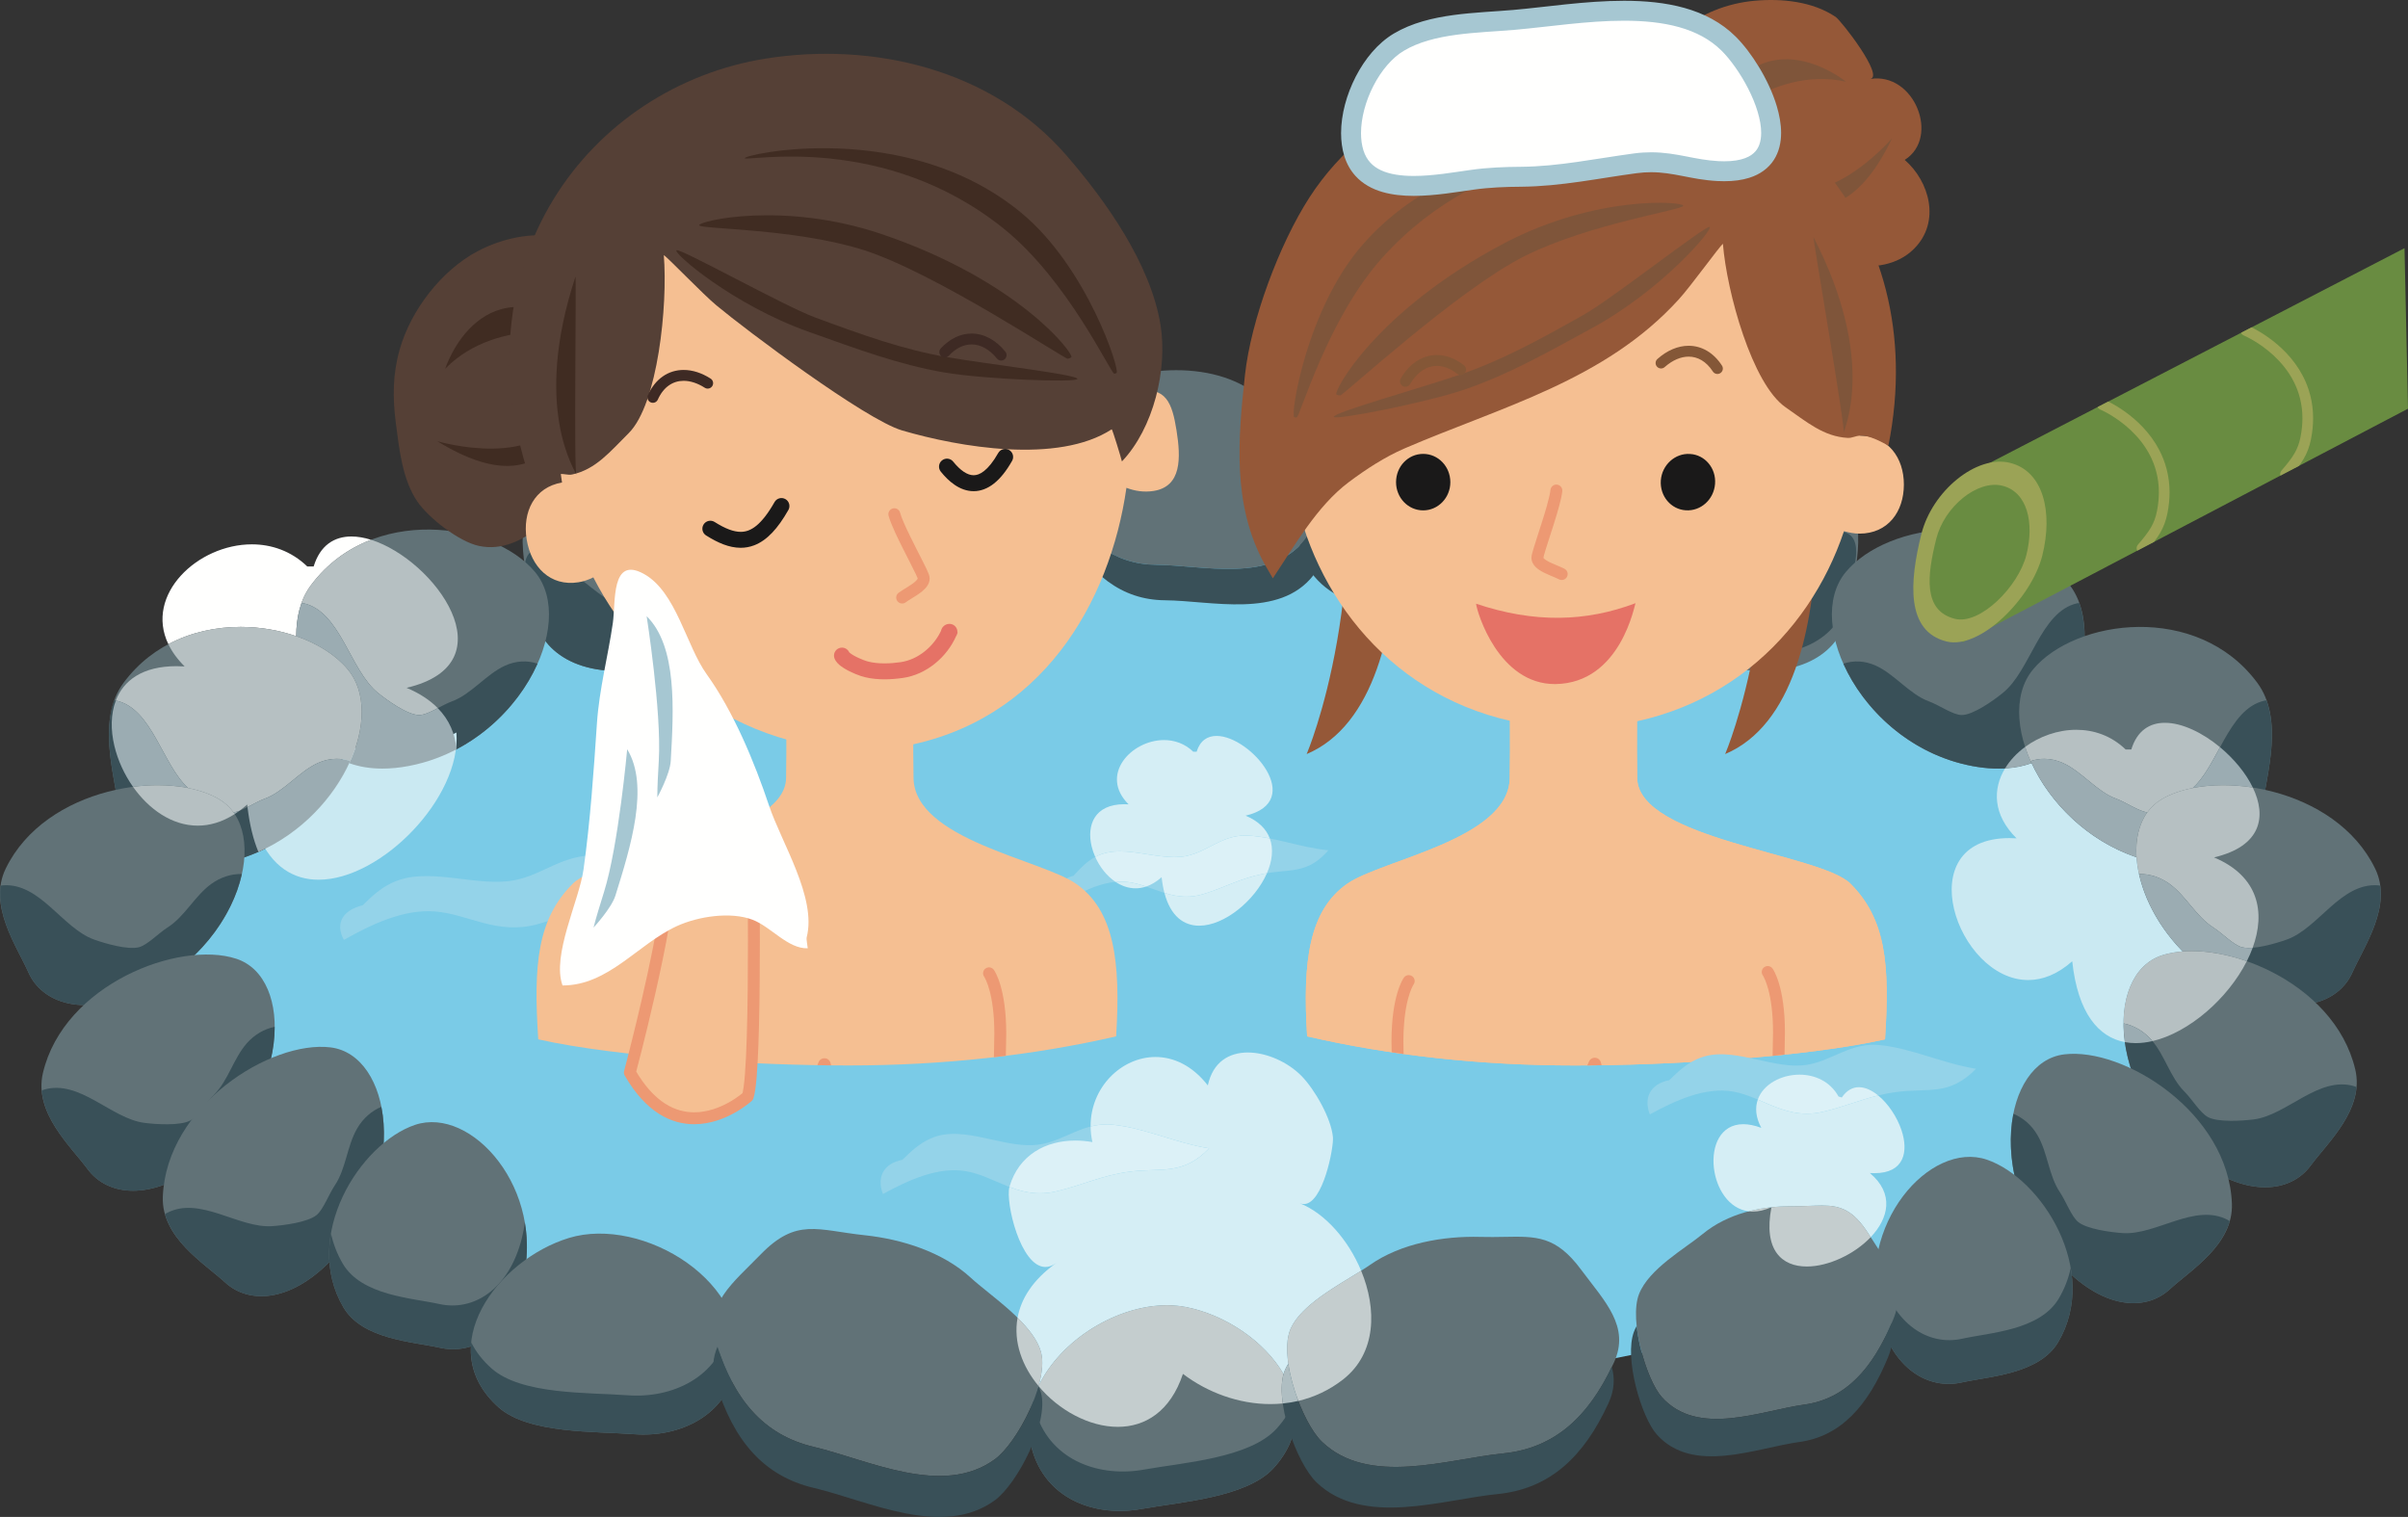 <?xml version="1.0" encoding="UTF-8" standalone="no"?>
<svg
   xmlns:dc="http://purl.org/dc/elements/1.1/"
   xmlns:cc="http://creativecommons.org/ns#"
   xmlns:rdf="http://www.w3.org/1999/02/22-rdf-syntax-ns#"
   xmlns:svg="http://www.w3.org/2000/svg"
   xmlns="http://www.w3.org/2000/svg"
   xmlns:sodipodi="http://sodipodi.sourceforge.net/DTD/sodipodi-0.dtd"
   xmlns:inkscape="http://www.inkscape.org/namespaces/inkscape"
   version="1.1"
   x="0"
   y="0"
   width="1144.657"
   height="721.108"
   viewBox="0, 0, 1144.657, 721.108"
   id="svg27772"
   sodipodi:docname="gahag-0036493535BBB.svg"
   inkscape:version="0.92.2 2405546, 2018-03-11">
  <rect x="0" y="0" width="1144.657" height="721.108" fill="#333333" stroke="none"/>
  <sodipodi:namedview
     pagecolor="#ffffff"
     bordercolor="#666666"
     borderopacity="1"
     objecttolerance="10"
     gridtolerance="10"
     guidetolerance="10"
     inkscape:pageopacity="0"
     inkscape:pageshadow="2"
     inkscape:window-width="1867"
     inkscape:window-height="996"
     id="namedview27774"
     showgrid="false"
     inkscape:zoom="0.81247047"
     inkscape:cx="714.46675"
     inkscape:cy="398.9184"
     inkscape:window-x="0"
     inkscape:window-y="23"
     inkscape:window-maximized="0"
     inkscape:current-layer="Layer_1" />
  <defs
     id="defs27639">
    <clipPath
       id="Clip_1">
      <path
         d="M935.409,225.451 L932.877,305.331 L1144.657,194.279 L1142.997,117.971 z"
         id="path27633" />
    </clipPath>
    <clipPath
       id="Clip_2">
      <path
         d="M149.101,269.279 L146.065,269.279 C138.377,261.887 129.025,258.763 119.713,258.763 L119.713,258.763 C94.009,258.763 68.681,282.603 80.029,306.223 L80.029,306.223 C90.757,300.519 102.717,298.015 114.377,298.015 L114.377,298.015 C123.629,298.015 132.693,299.595 140.797,302.407 L140.797,302.407 C140.861,293.759 142.577,285.283 147.781,278.259 L147.781,278.259 C155.557,267.775 165.553,260.759 176.385,256.591 L176.385,256.591 C173.165,255.579 170.013,255.027 167.045,255.027 L167.045,255.027 C158.953,255.027 152.209,259.135 149.101,269.279 z"
         id="path27636" />
    </clipPath>
  </defs>
  <g
     id="Layer_1">
    <g
       id="g6706">
      <path
         d="M1055.757,458.943 C1055.757,573.359 828.173,666.071 547.449,666.071 C266.697,666.071 39.129,573.359 39.129,458.943 C39.129,344.587 266.697,251.855 547.449,251.855 C828.173,251.855 1055.757,344.587 1055.757,458.943"
         id="path6610"
         fill="#7ACBE7" />
      <path
         d="M628.533,253.279 C643.365,277.383 679.665,274.395 703.689,278.163 C726.373,281.739 744.293,271.835 760.497,252.051 C771.493,238.591 763.385,225.215 756.933,209.239 C748.521,188.339 738.017,190.059 718.073,184.275 C702.469,179.743 683.809,178.163 668.269,183.943 C657.301,188.007 635.709,191.991 627.693,202.187 C619.393,212.771 622.205,243.007 628.533,253.279"
         id="path6612"
         fill="#617277" />
      <path
         d="M622.937,216.579 C621.481,229.667 624.177,246.191 628.533,253.279 C643.365,277.383 679.665,274.395 703.689,278.163 C725.757,281.639 743.289,272.303 759.129,253.591 C759.249,258.671 757.789,263.631 753.717,268.611 C737.525,288.399 719.617,298.279 696.913,294.727 C672.897,290.935 636.597,293.923 621.773,269.843 C615.437,259.551 612.625,229.315 620.937,218.747 C621.529,217.987 622.217,217.283 622.937,216.579"
         id="path6614"
         fill="#395058" />
      <path
         d="M757.505,225.507 C734.841,250.095 766.805,307.891 823.973,317.715 C856.637,323.319 875.601,309.395 878.297,290.935 C880.585,275.115 889.753,249.099 875.585,231.855 C844.069,193.495 779.577,201.599 757.505,225.507"
         id="path6616"
         fill="#617277" />
      <path
         d="M875.965,252.859 C868.045,251.803 859.021,264.635 853.885,268.775 C845.877,275.163 834.761,283.971 824.293,285.535 C815.641,286.783 809.029,281.531 801.229,278.971 C791.089,275.631 783.241,266.099 773.297,262.019 C767.437,259.635 761.549,259.459 756.237,261.099 C766.961,282.859 791.317,304.127 823.973,309.715 C856.637,315.319 875.601,301.395 878.297,282.935 C879.353,275.747 887.261,257.115 877.585,253.267 C877.049,253.075 876.501,252.935 875.965,252.859"
         id="path6618"
         fill="#395058" />
      <path
         d="M877.417,271.915 C856.969,296.487 885.801,354.295 937.393,364.123 C966.885,369.707 983.993,355.803 986.425,337.323 C988.497,321.523 996.757,295.507 983.981,278.263 C955.533,239.903 897.341,247.991 877.417,271.915"
         id="path6620"
         fill="#617277" />
      <path
         d="M987.409,286.775 C969.881,290.703 965.409,318.515 952.193,329.275 C947.645,332.987 937.937,339.919 932.489,339.903 C928.377,339.903 921.757,335.155 916.873,333.379 C907.733,330.039 900.641,320.487 891.669,316.423 C886.365,314.043 881.061,313.867 876.265,315.487 C885.953,337.263 907.937,358.515 937.389,364.119 C966.881,369.707 983.993,355.799 986.425,337.323 C988.181,323.923 994.353,303.183 988.377,286.659 C988.045,286.719 987.753,286.699 987.409,286.775"
         id="path6622"
         fill="#395058" />
      <path
         d="M966.441,318.203 C945.993,342.771 974.821,400.583 1026.413,410.407 C1055.905,415.995 1073.005,402.087 1075.445,383.611 C1077.517,367.811 1085.769,341.795 1072.997,324.551 C1044.557,286.191 986.353,294.275 966.441,318.203"
         id="path6624"
         fill="#617277" />
      <path
         d="M1076.433,333.067 C1058.905,336.991 1054.429,364.823 1041.217,375.567 C1036.657,379.275 1026.949,386.211 1021.509,386.191 C1017.389,386.191 1010.769,381.443 1005.897,379.647 C996.753,376.327 989.665,366.775 980.681,362.715 C975.389,360.331 970.085,360.155 965.289,361.775 C974.977,383.535 996.961,404.803 1026.413,410.407 C1055.905,415.995 1073.005,402.087 1075.445,383.611 C1077.205,370.215 1083.377,349.471 1077.401,332.947 C1077.069,333.007 1076.773,333.007 1076.433,333.067"
         id="path6626"
         fill="#395058" />
      <path
         d="M1027.605,379.903 C1002.389,394.803 1017.361,449.919 1064.969,471.487 C1092.173,483.791 1111.805,476.795 1118.257,462.227 C1123.777,449.743 1137.557,430.467 1129.049,412.931 C1110.133,373.923 1052.145,365.411 1027.605,379.903"
         id="path6628"
         fill="#617277" />
      <path
         d="M1130.469,420.859 C1112.684,419.491 1102.164,441.247 1087.021,446.639 C1081.792,448.515 1070.876,451.699 1065.632,450.251 C1061.656,449.179 1056.317,443.555 1052.008,440.819 C1043.924,435.643 1039.204,425.955 1031.44,420.271 C1026.872,416.931 1021.772,415.391 1016.792,415.467 C1021.284,435.935 1037.788,459.179 1064.969,471.483 C1092.177,483.787 1111.804,476.795 1118.256,462.227 C1122.944,451.639 1133.521,436.171 1131.44,421.015 C1131.1,420.955 1130.82,420.879 1130.469,420.859"
         id="path6630"
         fill="#395058" />
      <path
         d="M1027.733,454.099 C999.889,463.163 1002.525,520.235 1044.325,551.579 C1068.229,569.531 1088.893,566.951 1098.365,554.119 C1106.453,543.143 1124.069,527.323 1119.585,508.359 C1109.589,466.171 1054.833,445.271 1027.733,454.099"
         id="path6632"
         fill="#617277" />
      <path
         d="M1119.253,516.387 C1102.185,511.211 1087.205,530.159 1071.249,532.147 C1065.741,532.831 1054.393,533.571 1049.569,531.035 C1045.925,529.099 1041.948,522.459 1038.328,518.847 C1031.561,512.071 1029.061,501.579 1022.713,494.335 C1018.981,490.095 1014.333,487.459 1009.461,486.483 C1009.401,507.419 1020.465,533.671 1044.325,551.579 C1068.229,569.531 1088.893,566.951 1098.365,554.123 C1105.221,544.823 1118.905,531.991 1120.172,516.755 C1119.841,516.639 1119.585,516.503 1119.253,516.387"
         id="path6634"
         fill="#395058" />
      <path
         d="M374.245,225.507 C396.901,250.095 364.957,307.891 307.789,317.715 C275.113,323.319 256.161,309.395 253.453,290.935 C251.169,275.115 242.009,249.099 256.177,231.855 C287.681,193.495 352.173,201.599 374.245,225.507"
         id="path6636"
         fill="#617277" />
      <path
         d="M255.797,260.859 C263.717,259.803 272.733,272.635 277.877,276.775 C285.877,283.163 297.001,291.971 307.469,293.535 C316.101,294.783 322.721,289.531 330.525,286.971 C340.661,283.631 348.513,274.099 358.465,270.019 C364.325,267.635 370.201,267.459 375.513,269.099 C364.793,290.859 340.425,312.127 307.789,317.715 C275.113,323.319 256.161,309.395 253.453,290.935 C252.409,283.747 244.481,265.115 254.177,261.267 C254.705,261.075 255.253,260.935 255.797,260.859"
         id="path6638"
         fill="#395058" />
      <path
         d="M254.337,271.915 C274.793,296.487 245.957,354.295 194.365,364.123 C164.881,369.707 147.773,355.803 145.333,337.323 C143.257,321.523 135.001,295.507 147.781,278.263 C176.221,239.903 234.425,247.991 254.337,271.915"
         id="path6640"
         fill="#617277" />
      <path
         d="M144.365,286.775 C161.873,290.703 166.353,318.515 179.561,329.275 C184.109,332.987 193.829,339.919 199.265,339.903 C203.385,339.903 209.997,335.155 214.881,333.379 C224.029,330.039 231.121,320.487 240.093,316.423 C245.381,314.043 250.693,313.867 255.489,315.487 C245.809,337.263 223.817,358.515 194.365,364.119 C164.881,369.707 147.769,355.799 145.329,337.323 C143.573,323.923 137.409,303.183 143.377,286.659 C143.709,286.719 144.009,286.699 144.365,286.775"
         id="path6642"
         fill="#395058" />
      <path
         d="M165.309,318.203 C185.757,342.771 156.933,400.583 105.349,410.407 C75.857,415.995 58.737,402.087 56.305,383.611 C54.245,367.811 45.985,341.795 58.757,324.551 C87.205,286.191 145.397,294.275 165.309,318.203"
         id="path6644"
         fill="#617277" />
      <path
         d="M55.341,333.067 C72.849,336.991 77.321,364.823 90.537,375.567 C95.097,379.275 104.793,386.211 110.241,386.191 C114.365,386.191 120.985,381.443 125.857,379.647 C135.017,376.327 142.089,366.775 151.073,362.715 C156.365,360.331 161.677,360.155 166.453,361.775 C156.785,383.535 134.805,404.803 105.349,410.407 C75.857,415.995 58.737,402.087 56.305,383.611 C54.549,370.215 48.397,349.471 54.353,332.947 C54.685,333.007 54.989,333.007 55.341,333.067"
         id="path6646"
         fill="#395058" />
      <path
         d="M104.149,379.903 C129.365,394.803 114.401,449.919 66.785,471.487 C39.569,483.791 19.957,476.795 13.493,462.227 C7.977,449.743 -5.795,430.467 2.701,412.931 C21.617,373.923 79.609,365.411 104.149,379.903"
         id="path6648"
         fill="#617277" />
      <path
         d="M1.289,420.859 C19.081,419.491 29.597,441.247 44.737,446.639 C49.957,448.515 60.877,451.699 66.133,450.251 C70.105,449.179 75.437,443.555 79.753,440.819 C87.841,435.643 92.545,425.955 100.321,420.271 C104.893,416.931 109.977,415.391 114.957,415.467 C110.477,435.935 93.961,459.179 66.785,471.483 C39.569,483.787 19.957,476.795 13.493,462.227 C8.805,451.639 -1.759,436.171 0.321,421.015 C0.653,420.955 0.937,420.879 1.289,420.859"
         id="path6650"
         fill="#395058" />
      <path
         d="M112.273,455.743 C140.117,464.803 137.481,521.875 95.681,553.243 C71.785,571.171 51.113,568.591 41.649,555.779 C33.553,544.803 15.937,528.963 20.417,509.999 C30.417,467.831 85.173,446.911 112.273,455.743"
         id="path6652"
         fill="#617277" />
      <path
         d="M20.749,518.027 C37.821,512.851 52.809,531.815 68.757,533.787 C74.265,534.491 85.613,535.215 90.437,532.675 C94.069,530.743 98.053,524.099 101.677,520.487 C108.457,513.731 110.945,503.223 117.293,495.975 C121.025,491.739 125.673,489.119 130.545,488.123 C130.605,509.079 119.541,535.331 95.681,553.243 C71.785,571.171 51.113,568.591 41.649,555.779 C34.785,546.463 21.101,533.651 19.841,518.415 C20.165,518.299 20.417,518.143 20.749,518.027"
         id="path6654"
         fill="#395058" />
      <path
         d="M157.097,497.891 C186.161,501.443 194.561,557.927 159.577,596.775 C139.577,618.963 118.797,620.427 107.041,609.647 C96.981,600.447 76.641,588.299 77.401,568.847 C79.101,525.507 128.797,494.451 157.097,497.891"
         id="path6656"
         fill="#617277" />
      <path
         d="M79.277,576.639 C95.029,568.299 113.377,584.003 129.421,582.871 C134.949,582.479 146.229,581.035 150.469,577.615 C153.669,575.019 156.297,567.735 159.157,563.475 C164.509,555.527 164.941,544.743 169.765,536.443 C172.617,531.543 176.669,528.083 181.257,526.151 C185.349,546.719 179.549,574.607 159.577,596.775 C139.577,618.963 118.797,620.427 107.041,609.647 C98.513,601.855 82.625,591.911 78.457,577.187 C78.749,577.031 78.973,576.815 79.277,576.639"
         id="path6658"
         fill="#395058" />
      <path
         d="M197.233,534.743 C224.197,525.623 259.469,565.467 248.397,609.431 C242.037,634.551 224.745,644.139 209.225,640.703 C195.933,637.735 172.281,636.739 163.289,621.523 C143.289,587.675 171.005,543.651 197.233,534.743"
         id="path6660"
         fill="#617277" />
      <path
         d="M249.489,581.171 C249.157,583.631 248.697,586.131 248.065,588.631 C241.717,613.747 224.413,623.359 208.893,619.903 C195.601,616.951 171.961,615.935 162.957,600.743 C160.221,596.091 158.405,591.267 157.341,586.347 C155.309,598.103 156.685,610.371 163.289,621.523 C172.281,636.739 195.945,637.735 209.225,640.703 C224.745,644.139 242.049,634.551 248.397,609.431 C250.857,599.647 251.021,590.059 249.489,581.171"
         id="path6662"
         fill="#395058" />
      <path
         d="M981.257,501.211 C952.185,504.743 943.797,561.247 978.785,600.075 C998.785,622.263 1019.557,623.731 1031.317,612.971 C1041.373,603.731 1061.717,591.599 1060.953,572.131 C1059.265,528.827 1009.557,497.755 981.257,501.211"
         id="path6664"
         fill="#617277" />
      <path
         d="M1059.081,579.959 C1043.328,571.579 1024.977,587.303 1008.94,586.171 C1003.405,585.779 992.137,584.315 987.896,580.899 C984.672,578.299 982.049,571.015 979.205,566.779 C973.853,558.827 973.424,548.067 968.589,539.727 C965.749,534.823 961.697,531.367 957.089,529.471 C953.013,549.999 958.805,577.911 978.784,600.075 C998.784,622.263 1019.557,623.731 1031.317,612.967 C1039.84,605.135 1055.729,595.195 1059.909,580.487 C1059.616,580.311 1059.392,580.115 1059.081,579.959"
         id="path6666"
         fill="#395058" />
      <path
         d="M270.485,588.479 C305.513,577.815 358.601,610.039 349.861,650.255 C344.849,673.243 322.909,683.379 301.509,681.779 C283.209,680.371 251.217,681.679 236.969,668.963 C205.289,640.663 236.405,598.847 270.485,588.479"
         id="path6668"
         fill="#617277" />
      <path
         d="M347.381,624.979 C347.261,627.207 347.001,629.451 346.501,631.739 C341.481,654.727 319.537,664.903 298.153,663.259 C279.841,661.875 247.857,663.183 233.621,650.467 C229.273,646.579 226.141,642.443 224.009,638.163 C222.937,648.827 226.521,659.631 236.981,668.963 C251.217,681.679 283.221,680.371 301.521,681.779 C322.917,683.379 344.849,673.243 349.861,650.251 C351.813,641.307 350.689,632.735 347.381,624.979"
         id="path6670"
         fill="#395058" />
      <path
         d="M620.165,256.679 C603.993,277.303 571.717,268.691 549.673,268.495 C528.865,268.299 513.941,256.035 501.737,234.591 C493.445,220.039 502.321,208.575 510.005,194.355 C520.045,175.763 529.293,179.063 547.897,176.699 C562.457,174.843 579.413,176.311 592.701,184.259 C602.069,189.883 620.993,197.111 626.969,208.087 C633.201,219.495 627.077,247.871 620.165,256.679"
         id="path6672"
         fill="#617277" />
      <path
         d="M629.549,222.575 C629.305,235.271 624.929,250.623 620.165,256.679 C603.993,277.303 571.717,268.691 549.673,268.495 C529.441,268.319 514.793,256.639 502.769,236.267 C502.069,241.111 502.781,246.075 505.837,251.443 C518.065,272.891 532.985,285.175 553.797,285.351 C575.837,285.547 608.101,294.159 624.285,273.535 C631.189,264.727 637.313,236.367 631.101,224.959 C630.653,224.139 630.133,223.359 629.549,222.575"
         id="path6674"
         fill="#395058" />
      <path
         d="M563.729,621.307 C527.801,614.335 478.317,651.895 491.197,690.995 C498.573,713.319 521.453,721.151 542.557,717.323 C560.621,714.023 592.577,712.011 605.425,697.871 C633.993,666.423 598.709,628.083 563.729,621.307"
         id="path6676"
         fill="#617277" />
      <path
         d="M491.033,665.607 C491.385,667.795 491.893,670.019 492.625,672.227 C499.997,694.591 522.877,702.403 543.973,698.575 C562.036,695.295 593.992,693.263 606.845,679.123 C610.757,674.807 613.432,670.371 615.112,665.899 C617.293,676.387 614.833,687.499 605.424,697.871 C592.577,712.011 560.612,714.023 542.557,717.323 C521.44,721.151 498.573,713.323 491.197,690.995 C488.337,682.287 488.573,673.671 491.033,665.607"
         id="path6678"
         fill="#395058" />
      <path
         d="M944.413,551.251 C917.449,542.131 882.173,581.955 893.269,625.919 C899.617,651.055 916.901,660.627 932.437,657.187 C945.721,654.239 969.361,653.223 978.365,638.007 C998.357,604.179 970.661,560.159 944.413,551.251"
         id="path6680"
         fill="#617277" />
      <path
         d="M892.165,597.675 C892.497,600.135 892.965,602.619 893.589,605.119 C899.949,630.255 917.233,639.843 932.753,636.387 C946.053,633.435 969.693,632.443 978.689,617.227 C981.425,612.575 983.241,607.771 984.313,602.851 C986.345,614.607 984.949,626.875 978.365,638.007 C969.361,653.223 945.721,654.239 932.429,657.187 C916.901,660.627 899.605,651.055 893.269,625.919 C890.789,616.135 890.633,606.563 892.165,597.675"
         id="path6682"
         fill="#395058" />
      <path
         d="M472.909,693.691 C448.033,711.875 412.645,693.903 386.865,687.811 C362.497,682.071 348.505,664.727 340.321,638.067 C334.773,619.979 348.457,609.843 361.549,596.347 C378.653,578.767 388.533,584.803 411.033,587.187 C428.653,589.063 448.125,595.135 461.425,607.363 C470.801,615.995 490.925,628.907 494.801,642.519 C498.833,656.599 483.533,685.935 472.909,693.691"
         id="path6684"
         fill="#617277" />
      <path
         d="M493.669,658.987 C489.761,672.771 480.233,688.359 472.909,693.691 C448.033,711.875 412.645,693.907 386.861,687.815 C363.181,682.227 349.333,665.607 341.061,640.195 C338.865,645.271 338.277,650.879 340.321,657.575 C348.505,684.219 362.497,701.563 386.861,707.307 C412.645,713.399 448.033,731.367 472.909,713.183 C483.533,705.411 498.833,676.091 494.801,661.991 C494.517,660.995 494.129,659.979 493.669,658.987"
         id="path6686"
         fill="#395058" />
      <path
         d="M496.325,264.451 C478.649,285.427 444.245,277.343 420.653,277.519 C398.365,277.695 382.605,265.643 369.901,244.315 C361.277,229.843 370.973,218.163 379.449,203.747 C390.525,184.903 400.357,188.067 420.321,185.371 C435.953,183.259 454.081,184.431 468.161,192.187 C478.101,197.675 498.241,204.587 504.461,215.527 C510.925,226.895 503.873,255.467 496.325,264.451"
         id="path6688"
         fill="#617277" />
      <path
         d="M506.969,230.039 C506.481,242.771 501.521,258.259 496.325,264.455 C478.649,285.427 444.245,277.343 420.653,277.519 C398.981,277.695 383.493,266.211 370.985,245.975 C370.153,250.839 370.817,255.823 374.009,261.151 C386.705,282.499 402.489,294.551 424.761,294.375 C448.357,294.179 482.761,302.287 500.445,281.291 C507.985,272.323 515.045,243.747 508.581,232.383 C508.121,231.579 507.565,230.799 506.969,230.039"
         id="path6690"
         fill="#395058" />
      <path
         d="M628.397,685.371 C650.641,706.679 688.093,693.555 714.461,690.915 C739.361,688.435 755.533,673.083 767.165,647.771 C775.057,630.547 762.829,618.691 751.629,603.611 C739.629,587.407 730.329,587.691 714.857,587.971 C711.493,588.035 707.837,588.095 703.797,587.987 C686.089,587.499 665.993,590.955 651.189,601.327 C640.749,608.611 619.097,618.767 613.445,631.719 C607.593,645.175 618.873,676.247 628.397,685.371"
         id="path6692"
         fill="#617277" />
      <path
         d="M612.401,648.223 C614.461,662.383 621.833,679.079 628.397,685.371 C650.641,706.679 688.093,693.555 714.461,690.915 C738.677,688.495 754.589,673.867 766.149,649.743 C767.665,655.075 767.505,660.703 764.589,667.071 C752.957,692.419 736.793,707.751 711.873,710.235 C685.505,712.851 648.073,725.995 625.809,704.667 C616.305,695.567 605.017,664.491 610.877,651.035 C611.297,650.095 611.813,649.139 612.401,648.223"
         id="path6694"
         fill="#395058" />
      <path
         d="M789.937,664.119 C807.105,683.299 836.853,670.583 857.673,667.715 C877.361,664.999 890.357,650.643 899.969,627.187 C906.493,611.247 897.077,600.583 888.505,586.931 C879.265,572.175 871.885,572.707 859.517,573.239 C856.941,573.351 854.149,573.463 851.081,573.435 C837.137,573.299 821.237,576.835 809.393,586.599 C801.033,593.495 783.785,603.163 779.117,615.175 C774.265,627.615 782.613,655.935 789.937,664.119"
         id="path6696"
         fill="#617277" />
      <path
         d="M777.997,630.331 C779.361,643.299 784.901,658.495 789.937,664.123 C807.105,683.299 836.853,670.583 857.673,667.715 C876.793,665.099 889.597,651.347 899.137,629.043 C900.241,633.887 900.005,639.063 897.593,644.963 C887.985,668.419 874.977,682.775 855.301,685.487 C834.481,688.359 804.733,701.075 787.565,681.911 C780.253,673.731 771.893,645.411 776.757,632.951 C777.097,632.071 777.517,631.191 777.997,630.331"
         id="path6698"
         fill="#395058" />
      <path
         d="M1144.657,194.279 L932.877,305.331 L935.409,225.451 L1142.997,117.971 z"
         id="path6700"
         fill="#698C41" />
      <path
         d="M970.845,264.003 C965.729,284.511 941.177,308.887 925.289,304.939 C905.885,300.095 907.681,276.563 913.317,253.943 C918.425,233.399 939.589,216.055 955.477,220.019 C971.373,223.983 975.953,243.455 970.845,264.003"
         id="path6702"
         fill="#9BA356" />
      <path
         d="M963.289,263.655 C959.469,278.967 941.177,297.111 929.333,294.179 C913.973,290.351 916.073,273.555 920.409,256.155 C924.217,240.859 939.989,227.951 951.833,230.899 C963.677,233.847 967.097,248.359 963.289,263.655"
         id="path6704"
         fill="#698C41" />
    </g>
    <g
       clip-path="url(#Clip_1)"
       id="g6712">
      <path
         d="M998.377,194.687 L998.381,194.691 C998.661,194.803 1005.777,197.883 1012.673,204.327 C1016.125,207.547 1019.521,211.595 1022.041,216.515 C1024.561,221.435 1026.229,227.219 1026.229,234.047 C1026.229,236.863 1025.945,239.863 1025.309,243.055 C1024.689,246.115 1023.825,248.395 1022.433,250.791 C1021.041,253.179 1019.069,255.687 1016.277,258.927 C1015.361,259.987 1015.477,261.595 1016.541,262.511 C1017.605,263.427 1019.209,263.307 1020.125,262.243 C1022.985,258.923 1025.156,256.195 1026.821,253.351 C1028.484,250.507 1029.593,247.555 1030.289,244.055 C1030.989,240.547 1031.312,237.211 1031.312,234.047 C1031.312,226.259 1029.353,219.539 1026.425,213.931 C1022.029,205.511 1015.525,199.571 1010.141,195.707 C1004.749,191.847 1000.453,190.051 1000.329,189.995 C999.033,189.459 997.545,190.071 997.005,191.367 C996.469,192.663 997.081,194.151 998.377,194.687"
         id="path6708"
         fill="#9BA356" />
      <path
         d="M1066.609,159.475 L1066.617,159.475 C1066.893,159.587 1074.013,162.663 1080.913,169.103 C1084.365,172.323 1087.761,176.371 1090.281,181.291 C1092.805,186.211 1094.469,191.995 1094.473,198.831 C1094.473,201.647 1094.185,204.647 1093.549,207.843 L1093.553,207.835 C1092.929,210.895 1092.057,213.179 1090.665,215.571 C1089.273,217.959 1087.305,220.471 1084.509,223.711 C1083.593,224.775 1083.713,226.379 1084.773,227.295 C1085.837,228.211 1087.441,228.091 1088.357,227.027 C1091.217,223.707 1093.389,220.983 1095.053,218.135 C1096.721,215.295 1097.829,212.343 1098.533,208.843 L1098.533,208.835 C1099.233,205.327 1099.553,201.991 1099.553,198.831 C1099.557,191.035 1097.597,184.315 1094.669,178.707 C1090.269,170.287 1083.761,164.347 1078.377,160.487 C1072.985,156.627 1068.685,154.835 1068.561,154.783 C1067.265,154.243 1065.777,154.855 1065.237,156.151 C1064.701,157.447 1065.313,158.935 1066.609,159.475"
         id="path6710"
         fill="#9BA356" />
    </g>
    <g
       id="g6738">
      <path
         d="M659.597,173.791 C659.597,173.791 685.973,330.959 621.129,358.459 C621.129,358.459 655.201,279.295 634.313,168.299 z"
         id="path6714"
         fill="#955838" />
      <path
         d="M858.533,173.791 C858.533,173.791 884.921,330.959 820.065,358.459 C820.065,358.459 854.137,279.295 833.257,168.299 z"
         id="path6716"
         fill="#955838" />
      <path
         d="M847.536,116.347 C820.601,104.939 786.961,82.751 784.481,50.331 C782.205,20.663 807.809,2.715 834.137,0.351 C846.929,-0.801 861.677,0.663 872.593,8.047 C875.241,9.843 895.897,36.407 888.981,37.539 C909.937,34.119 922.401,65.291 905.417,76.015 C917.137,86.131 922.665,105.467 909.849,118.259 C893.905,134.179 864.929,123.731 847.536,116.347"
         id="path6718"
         fill="#955838" />
      <path
         d="M811.785,62.735 C811.785,62.735 841.649,30.879 877.489,38.827 C877.489,38.827 833.677,2.987 811.785,62.735"
         id="path6720"
         fill="#7F553A" />
      <path
         d="M899.393,65.723 C899.393,65.723 865.533,105.527 837.673,85.603 C837.673,85.603 871.521,124.431 899.393,65.723"
         id="path6722"
         fill="#7F553A" />
      <path
         d="M879.605,420.039 C865.377,405.799 778.797,399.043 778.241,369.903 C777.965,351.563 778.241,340.879 778.241,322.575 L747.117,322.575 L717.665,322.575 C717.665,340.879 717.965,351.563 717.665,369.903 C717.165,399.043 657.089,408.591 640.513,420.039 C622.233,432.675 619.109,457.071 621.353,492.659 C660.621,501.699 703.561,506.487 748.581,506.487 C792.457,506.487 857.593,502.675 896.061,494.079 C898.405,458.299 896.453,436.875 879.605,420.039"
         id="path6724"
         fill="#F5BF92" />
      <path
         d="M884.177,207.051 C883.873,124.863 827.057,73.767 748.473,72.795 C669.645,73.767 612.741,125.099 612.741,207.735 C610.917,207.287 609.001,207.051 607.057,207.051 C593.505,207.051 591.805,214.823 591.805,227.735 C591.805,240.587 593.505,253.671 607.057,253.671 C611.617,253.671 615.885,252.383 619.597,250.271 C635.809,301.115 680.201,345.251 748.473,346.247 C815.721,345.251 859.813,302.463 876.549,252.499 C878.865,253.163 881.337,253.671 883.905,253.671 C897.457,253.671 905.017,243.263 905.017,230.331 C905.017,217.575 897.517,207.187 884.177,207.051"
         id="path6726"
         fill="#F5BF92" />
      <path
         d="M756.473,28.611 C705.025,28.611 651.277,49.355 622.525,93.747 C608.113,116.015 594.673,152.207 591.805,178.183 C588.533,208.359 585.593,240.271 601.345,268.535 C601.685,269.063 604.745,274.375 605.045,274.919 C615.457,259.295 626.021,240.583 641.021,229.295 C649.449,222.967 658.309,217.227 667.665,213.163 C713.453,193.415 762.957,180.935 798.025,142.303 C803.473,136.407 817.477,116.971 819.001,115.899 C820.829,138.791 832.889,182.599 848.765,193.591 C858.825,200.567 866.861,207.539 878.309,208.163 C882.665,208.399 883.589,203.827 897.665,211.875 C919.041,104.571 840.945,28.611 756.473,28.611"
         id="path6728"
         fill="#955838" />
      <path
         d="M634.041,198.147 C633.581,196.155 675.173,184.511 693.485,178.263 C713.765,171.387 731.561,161.603 752.829,149.631 C766.501,141.895 810.721,107.071 812.673,107.871 C814.645,108.731 790.525,137.539 756.757,155.979 C734.989,167.831 717.009,178.067 696.109,185.195 C677.457,191.523 634.449,199.939 634.041,198.147"
         id="path6730"
         fill="#7F553A" />
      <path
         d="M637.105,187.967 C636.481,187.967 635.897,187.851 635.321,187.595 C633.425,186.603 653.873,147.771 715.349,115.467 C759.041,92.615 800.037,95.779 800.165,97.791 C800.261,99.783 755.341,106.327 724.509,121.855 C692.653,137.967 638.493,187.967 637.105,187.967"
         id="path6732"
         fill="#7F553A" />
      <path
         d="M616.325,198.475 C615.953,198.475 615.613,198.415 615.241,198.323 C613.201,197.735 621.073,146.427 648.101,115.899 C695.065,62.735 774.693,67.911 773.765,69.767 C772.769,71.543 706.509,67.991 657.505,122.031 C630.925,151.347 617.965,198.475 616.325,198.475"
         id="path6734"
         fill="#7F553A" />
      <path
         d="M670.317,182.575 C671.989,179.659 674.005,177.491 676.153,176.067 C678.309,174.643 680.593,173.939 682.997,173.935 C686.025,173.939 689.325,175.067 692.724,177.719 C693.849,178.599 695.469,178.399 696.349,177.275 C697.229,176.151 697.029,174.527 695.905,173.647 C691.793,170.423 687.349,168.767 682.997,168.767 C679.552,168.767 676.221,169.819 673.301,171.759 C670.372,173.695 667.849,176.495 665.833,179.999 C665.125,181.239 665.549,182.815 666.789,183.527 C668.025,184.239 669.601,183.811 670.317,182.575 z"
         id="path6736"
         fill="#845737" />
      <path
         id="path27787"
         d="M879.605,420.039 C865.377,405.799 778.797,399.043 778.241,369.903 C777.965,351.563 778.241,340.879 778.241,322.575 L747.117,322.575 L717.665,322.575 C717.665,340.879 717.965,351.563 717.665,369.903 C717.165,399.043 657.089,408.591 640.513,420.039 C622.233,432.675 619.109,457.071 621.353,492.659 C660.621,501.699 703.561,506.487 748.581,506.487 C792.457,506.487 857.593,502.675 896.061,494.079 C898.405,458.299 896.453,436.875 879.605,420.039"
         fill="#F5BF92" />
      <path
         style="fill:#ed9973;fill-opacity:1"
         d="m 840.188,459.229 c -0.544,0.019 -1.09,0.194 -1.564,0.539 -1.251,0.913 -1.532,2.66 -0.641,3.922 l -0.004,0.002 0.049,0.068 c 0.484,0.776 4.787,8.06 4.795,27.096 0,1.832 -0.092,6.913 -0.211,11.062 1.909,-0.186 3.789,-0.386 5.674,-0.584 0.111,-4.061 0.193,-8.685 0.193,-10.479 0.008,-21.888 -5.506,-29.931 -5.902,-30.459 -0.575,-0.792 -1.481,-1.199 -2.389,-1.168 z"
         id="path158065" />
      <path
         style="fill:#ed9973;fill-opacity:1"
         d="m 669.752,463.535 c -0.907,-0.031 -1.814,0.375 -2.389,1.168 -0.396,0.528 -5.912,8.573 -5.904,30.461 0,0.9 0.046,3.134 0.08,5.049 1.885,0.28 3.77,0.561 5.668,0.822 -0.045,-2.343 -0.092,-4.847 -0.092,-5.871 0.008,-19.036 4.313,-26.322 4.797,-27.098 l 0.027,-0.039 0.019,-0.027 -0.002,-0.002 c 0.891,-1.262 0.61,-3.009 -0.641,-3.922 -0.474,-0.345 -1.02,-0.522 -1.564,-0.541 z"
         id="path158063" />
      <path
         style="fill:#ed9973;fill-opacity:1"
         d="M 758.078 502.822 A 3 3 0 0 0 755.322 504.641 C 755.056 505.262 754.79 505.859 754.523 506.455 C 756.756 506.439 759.037 506.412 761.355 506.377 C 761.227 505.928 761.1 505.484 760.971 505.02 A 3 3 0 0 0 758.078 502.822 z "
         id="path158058" />
    </g>
    <g
       id="g6786">
      <path
         d="M737.021,232.887 C736.857,234.471 736.237,237.183 735.381,240.231 C734.097,244.827 732.313,250.287 730.829,254.871 C730.085,257.167 729.417,259.243 728.921,260.919 C728.673,261.755 728.465,262.491 728.305,263.131 C728.153,263.787 728.033,264.271 727.993,264.943 L727.993,264.963 L727.989,265.179 C727.985,266.155 728.265,267.087 728.681,267.847 C729.421,269.187 730.465,270.075 731.549,270.827 C733.185,271.947 735.041,272.771 736.777,273.511 C738.497,274.239 740.125,274.887 741.033,275.383 C742.413,276.119 744.125,275.603 744.865,274.223 C745.601,272.847 745.081,271.135 743.705,270.395 C742.625,269.819 741.413,269.323 740.157,268.799 C738.289,268.023 736.333,267.187 735.053,266.367 C734.417,265.967 733.965,265.567 733.773,265.327 L733.637,265.119 L733.637,265.115 L733.433,265.179 L733.645,265.179 L733.637,265.115 L733.433,265.179 L733.645,265.179 L733.333,265.179 L733.645,265.191 L733.645,265.179 L733.333,265.179 L733.645,265.191 L733.641,265.211 L733.181,265.191 L733.641,265.239 L733.641,265.211 L733.181,265.191 L733.641,265.239 C733.641,265.163 733.781,264.495 734.021,263.655 C734.853,260.635 736.825,254.815 738.661,248.979 C739.581,246.055 740.473,243.107 741.185,240.443 C741.897,237.771 742.437,235.415 742.645,233.475 C742.805,231.923 741.677,230.531 740.125,230.371 C738.573,230.207 737.181,231.335 737.021,232.887"
         id="path6740"
         fill="#ED9973" />
      <path
         d="M689.429,229.219 C689.429,236.603 683.629,242.619 676.521,242.619 C669.361,242.619 663.621,236.603 663.621,229.219 C663.621,221.739 669.361,215.763 676.521,215.763 C683.629,215.763 689.429,221.739 689.429,229.219"
         id="path6742"
         fill="#1A1919" />
      <path
         d="M815.261,230.019 C814.705,237.423 808.493,243.067 801.337,242.579 C794.285,242.131 788.953,235.823 789.481,228.379 C790.025,221.015 796.265,215.331 803.365,215.803 C810.505,216.191 815.845,222.619 815.261,230.019"
         id="path6744"
         fill="#1A1919" />
      <path
         d="m 777.457,286.739 c -0.34,-0.02 -6.721,38.088 -38.192,38.456 -26.917,0.096 -37.148,-34.12 -37.608,-38.204 27.733,9.287 52.13,8.668 75.8,-0.252 z"
         id="path6746"
         inkscape:connector-curvature="0"
         style="fill:#e57266"
         sodipodi:nodetypes="cccc" />
      <path
         d="M791.301,174.511 C795.133,171.111 799.113,169.531 802.705,169.535 C804.853,169.535 806.893,170.079 808.829,171.215 C810.761,172.355 812.601,174.111 814.217,176.603 C814.997,177.799 816.593,178.139 817.789,177.363 C818.989,176.583 819.329,174.987 818.549,173.791 C816.565,170.727 814.157,168.359 811.449,166.767 C808.749,165.167 805.749,164.363 802.705,164.367 C797.581,164.371 792.421,166.603 787.873,170.647 C786.805,171.595 786.709,173.227 787.657,174.295 C788.601,175.359 790.237,175.459 791.301,174.511"
         id="path6748"
         fill="#845737" />
      <path
         d="M876.405,205.975 C876.461,203.827 892.333,171.503 862.096,112.811 C861.365,111.463 877.721,205.975 876.405,205.975"
         id="path6750"
         fill="#7F553A" />
      <path
         d="M723.133,84.023 C715.525,84.083 707.801,84.335 699.637,85.491 C681.677,87.991 650.369,94.511 643.573,72.831 C638.337,56.095 649.021,29.511 664.949,20.039 C680.513,10.779 702.017,10.995 719.869,9.435 C751.833,6.623 797.849,-3.045 821.765,20.803 C837.681,36.663 860.113,83.631 816.637,81.327 C802.157,80.567 793.141,75.547 777.333,77.639 C759.237,80.059 741.509,83.867 723.133,84.023"
         id="path6754"
         fill="#FFFFFE" />
      <path
         d="M723.133,84.023 L723.097,79.283 C715.409,79.347 707.453,79.599 698.973,80.795 L698.981,80.795 C691.129,81.895 681.145,83.651 672.069,83.643 C666.061,83.659 660.537,82.851 656.473,80.943 C654.433,79.991 652.745,78.799 651.365,77.283 C649.985,75.763 648.877,73.903 648.093,71.415 C647.349,69.039 646.965,66.283 646.965,63.307 C646.953,56.259 649.137,48.003 652.873,40.783 C656.581,33.539 661.837,27.371 667.369,24.111 C674.301,19.975 682.949,17.795 692.189,16.547 C701.429,15.287 711.181,14.947 720.285,14.155 C735.985,12.763 754.581,9.839 772.021,9.847 C781.321,9.843 790.261,10.679 798.165,12.899 C806.085,15.127 812.925,18.683 818.421,24.155 C822.469,28.171 827.329,34.883 831.009,42.123 C832.857,45.743 834.421,49.503 835.505,53.115 C836.593,56.719 837.189,60.179 837.185,63.155 C837.185,65.299 836.881,67.183 836.309,68.743 C835.877,69.923 835.309,70.931 834.557,71.827 C833.429,73.167 831.881,74.311 829.485,75.207 C827.097,76.095 823.857,76.671 819.637,76.671 C818.761,76.671 817.845,76.643 816.881,76.599 L816.885,76.599 C811.293,76.303 806.509,75.323 801.461,74.339 C796.425,73.367 791.117,72.395 784.869,72.395 C782.313,72.395 779.605,72.555 776.709,72.939 L776.701,72.943 C758.361,75.407 740.837,79.147 723.093,79.283 L723.097,79.283 L723.133,84.023 L723.173,88.763 C742.185,88.587 760.109,84.707 777.961,82.335 L777.953,82.335 C780.437,82.003 782.713,81.867 784.869,81.867 C790.121,81.867 794.685,82.679 799.657,83.643 C804.613,84.603 809.965,85.723 816.389,86.059 L816.393,86.059 C817.505,86.115 818.585,86.143 819.637,86.143 C824.141,86.143 828.073,85.611 831.509,84.527 C836.653,82.931 840.701,79.939 843.197,76.055 C845.713,72.175 846.661,67.671 846.661,63.155 C846.657,58.955 845.861,54.659 844.581,50.387 C842.653,43.983 839.613,37.627 836.165,31.919 C832.705,26.215 828.853,21.183 825.109,17.447 C818.253,10.607 809.801,6.315 800.725,3.775 C791.633,1.231 781.873,0.375 772.021,0.371 C753.573,0.379 734.673,3.387 719.453,4.715 C710.709,5.483 700.785,5.819 690.913,7.155 C681.049,8.507 671.165,10.843 662.525,15.967 C654.913,20.523 648.809,28.003 644.445,36.447 C640.105,44.907 637.505,54.375 637.489,63.307 C637.493,67.087 637.965,70.779 639.049,74.243 C640.201,77.939 642.025,81.111 644.357,83.663 C647.857,87.507 652.369,89.887 657.125,91.267 C661.897,92.655 666.977,93.115 672.069,93.119 C682.293,93.111 692.693,91.227 700.289,90.183 L700.297,90.179 C708.145,89.071 715.641,88.819 723.169,88.763 L723.173,88.763 z"
         id="path6756"
         fill="#A6C7D2" />
      <path
         d="M163.037,439.219 C172.497,431.387 178.341,421.911 190.233,418.143 C206.365,413.007 227.509,421.563 244.189,418.495 C258.357,415.899 267.117,406.191 283.593,406.623 C300.701,407.071 317.441,412.751 335.421,414.003 C322.333,427.575 310.897,424.495 294.021,427.559 C279.365,430.275 269.345,435.507 255.761,439.279 C236.257,444.687 222.849,434.571 206.805,433.283 C191.981,432.087 176.629,439.355 163.465,446.795 C158.897,438.459 163.389,431.699 174.685,429.903"
         id="path6758"
         fill="#94D3E9" />
      <path
         d="M503.241,423.827 C510.377,417.187 514.833,409.119 523.717,406.015 C530.217,403.735 537.753,404.911 545.265,406.091 C551.649,407.091 558.021,408.091 563.729,406.971 C574.265,404.903 580.885,396.659 593.101,397.227 C605.797,397.811 618.121,402.907 631.441,404.199 C621.541,415.723 613.101,412.927 600.553,415.371 C589.637,417.519 582.145,421.911 572.009,424.999 C557.469,429.411 547.673,420.547 535.789,419.239 C524.813,418.047 513.329,424.099 503.465,430.371 C500.193,423.103 503.609,417.363 512.017,415.955 L503.241,423.827"
         id="path6760"
         fill="#94D3E9" />
      <path
         d="M419.929,559.783 C428.953,552.403 434.893,543.067 445.741,539.999 C453.677,537.775 462.585,539.743 471.465,541.707 C479.045,543.387 486.609,545.067 493.533,544.139 C506.309,542.459 514.841,533.083 529.425,534.707 C544.549,536.347 558.917,543.379 574.765,545.899 C562.049,558.963 552.177,554.979 536.961,556.971 C523.757,558.711 514.461,563.399 502.097,566.327 C484.373,570.527 473.321,559.179 459.197,556.755 C446.153,554.471 431.961,560.879 419.697,567.615 C416.329,558.691 420.849,552.087 431.005,551.015 L419.929,559.783"
         id="path6762"
         fill="#94D3E9" />
      <path
         d="M784.481,521.951 C793.505,514.531 799.449,505.195 810.301,502.167 C818.253,499.927 827.181,501.899 836.081,503.867 C843.645,505.539 851.185,507.215 858.093,506.307 C870.857,504.607 879.413,495.251 893.973,496.835 C909.109,498.475 923.473,505.507 939.313,508.067 C926.609,521.091 916.737,517.107 901.521,519.099 C888.309,520.839 879.009,525.547 866.657,528.479 C848.933,532.675 837.877,521.331 823.749,518.887 C810.721,516.623 796.521,523.027 784.245,529.763 C780.877,520.839 785.397,514.239 795.565,513.183 L784.481,521.951"
         id="path6764"
         fill="#94D3E9" />
      <path
         d="M278.913,224.043 C295.309,199.783 311.481,162.891 295.933,134.315 C281.705,108.203 250.457,107.071 227.077,119.395 C209.989,128.415 195.349,147.303 190.017,166.055 C186.649,177.911 186.589,188.923 188.173,201.191 C189.745,213.319 191.277,227.967 198.337,238.339 C203.757,246.307 218.309,257.539 227.665,259.511 C249.705,264.179 268.337,239.687 278.913,224.043"
         id="path6766"
         fill="#554036" />
      <path
         d="M279.753,159.587 C279.753,159.587 237.369,149.099 211.629,175.271 C211.629,175.271 228.885,121.367 279.753,159.587"
         id="path6768"
         fill="#402C22" />
      <path
         d="M207.869,209.727 C207.869,209.727 257.925,224.727 270.485,192.871 C270.485,192.871 263.209,243.847 207.869,209.727"
         id="path6770"
         fill="#402C22" />
      <path
         d="M272.301,420.039 C286.541,405.799 373.113,399.043 373.669,369.903 C373.953,351.563 373.669,340.879 373.669,322.575 L404.801,322.575 L434.257,322.575 C434.257,340.879 433.941,351.563 434.257,369.903 C434.753,399.043 494.833,408.591 511.393,420.039 C529.685,432.675 532.801,457.071 530.565,492.659 C491.285,501.699 448.345,506.487 403.337,506.487 C359.461,506.487 294.325,502.675 255.857,494.079 C253.505,458.299 255.465,436.875 272.301,420.039"
         id="path6772"
         fill="#F5BF92" />
      <path
         d="M250.341,256.347 C252.437,269.511 261.589,278.923 274.977,276.795 C277.505,276.407 279.869,275.527 282.049,274.471 C306.649,322.695 361.473,364.571 428.053,355.039 C495.309,343.319 527.673,286.171 535.457,231.895 C539.461,233.435 543.873,234.099 548.397,233.379 C561.773,231.247 561.345,217.655 559.265,204.587 C557.173,191.443 554.237,183.787 540.857,185.915 C538.933,186.231 537.089,186.775 535.357,187.499 C522.001,103.379 457.489,60.019 379.481,71.423 C302.029,84.727 254.177,145.663 267.165,229.375 C254.009,231.579 248.289,243.359 250.341,256.347"
         id="path6774"
         fill="#F5BF92" />
      <path
         d="M364.009,27.851 C414.813,19.783 471.305,32.715 506.949,73.887 C525.701,95.527 546.881,125.351 551.637,154.335 C555.133,175.603 548.309,203.611 533.317,219.355 C533.045,218.047 528.749,203.867 528.445,204.079 C502.945,220.703 455.933,212.575 428.785,204.607 C411.337,199.471 354.617,156.911 340.565,145.175 C334.237,139.963 317.213,122.167 315.545,121.287 C317.477,145.119 312.721,192.107 298.845,205.915 C290.045,214.667 283.249,223.103 272.037,225.547 C267.789,226.463 266.121,221.911 253.521,232.383 C214.889,125.311 280.585,41.095 364.009,27.851"
         id="path6776"
         fill="#554036" />
      <path
         d="M512.157,180.119 C512.301,178.067 469.401,173.083 450.341,169.803 C429.229,166.171 410.125,159.295 387.233,150.823 C372.505,145.331 323.377,117.871 321.581,118.963 C319.761,120.135 348.101,144.803 384.365,157.715 C407.713,166.015 427.069,173.279 448.825,177.051 C468.241,180.371 512.041,181.955 512.157,180.119"
         id="path6778"
         fill="#402C22" />
      <path
         d="M507.545,170.527 C508.153,170.447 508.709,170.215 509.257,169.883 C510.957,168.611 484.677,133.455 418.893,111.211 C372.165,95.487 332.165,105.039 332.361,107.071 C332.565,109.023 377.977,108.455 410.845,118.963 C444.841,129.883 506.169,170.743 507.545,170.527"
         id="path6780"
         fill="#402C22" />
      <path
         d="M529.713,177.659 C530.077,177.599 530.409,177.483 530.749,177.323 C532.677,176.427 516.853,127.011 485.377,101.095 C430.661,55.939 352.821,73.555 354.029,75.235 C355.281,76.819 420.177,62.911 477.037,108.615 C507.889,133.399 528.101,177.891 529.713,177.659"
         id="path6782"
         fill="#402C22" />
      <path
         d="M477.917,167.187 C473.521,161.719 467.821,158.559 461.853,158.563 C456.653,158.551 451.497,160.987 447.217,165.603 C446.249,166.647 446.305,168.279 447.349,169.251 C448.393,170.223 450.029,170.167 450.997,169.123 C454.553,165.327 458.273,163.739 461.853,163.731 C465.945,163.731 470.189,165.859 473.897,170.431 C474.793,171.543 476.417,171.715 477.529,170.819 C478.637,169.919 478.813,168.295 477.917,167.187"
         id="path6784"
         fill="#3E2A24" />
      <path
         style="fill:#ed9973"
         d="m 470.033,459.844 c -0.544,0.019 -1.09,0.194 -1.564,0.539 -1.25,0.913 -1.531,2.66 -0.641,3.922 l -0.004,0.002 0.021,0.029 0.027,0.039 c 0.484,0.776 4.789,8.06 4.797,27.096 0,1.838 -0.094,6.946 -0.215,11.102 1.897,-0.219 3.791,-0.441 5.676,-0.678 0.11,-4.048 0.193,-8.639 0.193,-10.424 0.008,-21.888 -5.506,-29.931 -5.902,-30.459 -0.575,-0.792 -1.481,-1.199 -2.389,-1.168 z"
         id="path158092" />
      <path
         style="fill:#ed9973"
         d="M 391.768 503.068 A 3 3 0 0 0 389.082 505.006 C 388.894 505.503 388.729 505.922 388.561 506.346 C 390.756 506.384 392.953 506.422 395.076 506.443 C 394.991 506.119 394.907 505.83 394.822 505.436 A 3 3 0 0 0 391.768 503.068 z "
         id="path158049" />
    </g>
    <g
       id="g6812">
      <path
         d="M422.393,245.167 C422.981,247.347 424.105,250.035 425.485,253.055 C427.553,257.567 430.201,262.719 432.381,267.003 C433.469,269.143 434.441,271.067 435.153,272.551 C435.509,273.291 435.797,273.923 435.993,274.395 C436.093,274.627 436.169,274.823 436.217,274.955 L436.261,275.095 L436.265,275.111 L436.893,274.951 L436.261,275.079 L436.265,275.111 L436.893,274.951 L436.261,275.079 L436.257,275.063 L436.453,275.019 L436.253,275.019 L436.257,275.063 L436.453,275.019 L436.253,275.019 L436.389,275.019 L436.253,275.007 L436.253,275.019 L436.389,275.019 L436.253,275.007 L436.241,275.051 C436.205,275.183 435.913,275.671 435.317,276.227 C434.429,277.075 432.977,278.067 431.473,279.003 C429.961,279.951 428.417,280.843 427.133,281.807 C425.889,282.755 425.649,284.527 426.593,285.775 C427.537,287.019 429.313,287.259 430.557,286.315 C431.157,285.855 432.137,285.239 433.233,284.563 C434.889,283.539 436.813,282.383 438.481,280.983 C439.317,280.275 440.097,279.503 440.745,278.555 C441.381,277.615 441.909,276.415 441.909,275.019 C441.909,274.671 441.873,274.315 441.805,273.963 L441.801,273.943 C441.705,273.495 441.585,273.167 441.445,272.783 C440.913,271.411 439.957,269.463 438.725,267.007 C436.885,263.351 434.473,258.715 432.361,254.363 C431.305,252.187 430.325,250.083 429.533,248.235 C428.741,246.391 428.141,244.775 427.857,243.703 C427.453,242.195 425.901,241.299 424.393,241.703 C422.885,242.107 421.989,243.655 422.393,245.167"
         id="path6788"
         fill="#ED9973" />
      <path
         d="M337.797,179.971 C333.605,177.287 329.221,175.863 324.981,175.863 C321.425,175.855 317.985,176.891 315.049,178.939 C312.109,180.987 309.697,184.007 307.981,187.851 C307.397,189.155 307.981,190.683 309.289,191.263 C310.589,191.847 312.117,191.263 312.697,189.959 C314.097,186.831 315.933,184.623 318.001,183.179 C320.077,181.743 322.405,181.035 324.981,181.027 C328.049,181.027 331.489,182.067 335.009,184.323 C336.213,185.091 337.813,184.743 338.581,183.539 C339.349,182.339 338.997,180.743 337.797,179.971"
         id="path6790"
         fill="#3E2A24" />
      <path
         d="M274.029,225.839 C273.641,223.747 252.889,194.315 273.533,131.599 C274.061,130.155 272.721,226.055 274.029,225.839"
         id="path6792"
         fill="#402C22" />
      <path
         d="M313.737,456.179 L313.757,456.307 C313.961,457.679 315.757,470.131 317.417,496.739 C317.517,498.295 318.857,499.483 320.417,499.387 C321.977,499.287 323.161,497.947 323.065,496.387 C321.281,467.851 319.341,455.403 319.325,455.303 C319.085,453.763 317.637,452.707 316.093,452.947 C314.549,453.187 313.493,454.635 313.737,456.179"
         id="path6794"
         fill="#ED9973" />
      <path
         d="M335.641,254.531 C338.457,256.303 341.177,257.751 343.893,258.779 C346.605,259.799 349.337,260.403 352.089,260.403 C354.241,260.407 356.393,260.023 358.457,259.239 C361.557,258.067 364.409,256.023 367.073,253.227 C369.737,250.423 372.249,246.851 374.769,242.415 C375.797,240.595 375.161,238.283 373.341,237.251 C371.521,236.219 369.209,236.859 368.177,238.679 C365.109,244.103 362.197,247.747 359.553,249.899 C358.229,250.979 356.981,251.699 355.773,252.159 C354.557,252.615 353.373,252.823 352.089,252.827 C350.453,252.827 348.637,252.467 346.565,251.687 C344.497,250.911 342.197,249.711 339.685,248.123 C337.917,247.007 335.577,247.539 334.461,249.307 C333.341,251.075 333.873,253.415 335.641,254.535 z"
         id="path6796"
         fill="#1A1919" />
      <path
         d="M447.201,224.191 C449.121,226.575 451.313,228.811 453.885,230.539 C456.441,232.259 459.469,233.487 462.821,233.491 C466.081,233.503 469.445,232.267 472.469,229.863 C475.513,227.459 478.341,223.943 481.105,219.075 C482.137,217.255 481.497,214.943 479.677,213.911 C477.857,212.879 475.545,213.519 474.513,215.339 C472.089,219.631 469.761,222.359 467.781,223.911 C465.781,225.467 464.245,225.899 462.821,225.915 C461.361,225.915 459.801,225.383 458.105,224.247 C456.421,223.123 454.685,221.415 453.105,219.443 C451.797,217.811 449.413,217.555 447.781,218.863 C446.149,220.175 445.889,222.559 447.201,224.191"
         id="path6798"
         fill="#1A1919" />
      <path
         d="M396.681,312.967 C397.061,313.959 397.593,314.639 398.125,315.223 C399.061,316.227 400.105,316.971 401.237,317.679 C402.929,318.731 404.821,319.635 406.605,320.375 C408.401,321.111 410.005,321.663 411.373,321.963 L412.177,318.263 L411.309,321.951 C414.349,322.663 417.441,322.931 420.453,322.931 C423.497,322.931 426.453,322.655 429.197,322.267 L427.945,322.443 L429.197,322.267 C434.869,321.451 440.093,318.951 444.441,315.439 C448.793,311.919 452.301,307.383 454.541,302.307 L455.221,300.755 L454.521,299.215 L451.417,300.627 L454.821,300.627 C454.821,300.039 454.677,299.563 454.521,299.215 L451.417,300.627 L454.821,300.627 L451.289,300.627 L454.549,301.991 C454.741,301.535 454.825,301.051 454.821,300.627 L451.289,300.627 L454.549,301.991 L451.289,300.627 L453.229,303.583 C453.737,303.259 454.265,302.683 454.549,301.991 L451.289,300.627 L453.229,303.583 L451.389,300.775 L451.877,304.099 C452.241,304.047 452.713,303.915 453.229,303.583 L451.389,300.775 L451.877,304.099 C453.949,303.795 455.377,301.871 455.073,299.799 C454.769,297.731 452.841,296.299 450.773,296.603 C450.109,296.703 449.257,296.979 448.489,297.715 C448.105,298.075 447.773,298.547 447.557,299.063 C447.341,299.579 447.245,300.131 447.249,300.627 C447.249,301.307 447.417,301.891 447.625,302.351 L451.073,300.783 L447.605,299.255 C445.885,303.167 443.097,306.791 439.681,309.543 C436.269,312.303 432.261,314.175 428.125,314.767 L429.061,314.631 L428.125,314.767 C425.653,315.119 423.041,315.355 420.453,315.355 C417.893,315.355 415.365,315.123 413.041,314.575 L413.017,314.567 L412.977,314.559 C412.541,314.467 411.581,314.183 410.529,313.779 C408.933,313.179 407.021,312.307 405.581,311.455 C404.865,311.035 404.269,310.611 403.929,310.311 L403.637,310.023 L402.581,310.763 L403.781,310.315 C403.709,310.123 403.649,310.043 403.637,310.023 L402.581,310.763 L403.781,310.315 C403.049,308.355 400.865,307.359 398.905,308.091 C396.945,308.823 395.949,311.007 396.681,312.967"
         id="path6800"
         fill="#E57266" />
      <path
         d="M299.401,509.843 C299.401,509.843 320.525,430.723 318.065,409.803 L358.121,408.947 C358.121,408.947 359.589,509.219 355.445,521.247 C355.445,521.247 323.025,550.879 299.401,509.843"
         id="path6802"
         fill="#F5BF92" />
      <path
         d="M299.401,509.843 L302.133,510.575 C302.141,510.551 306.861,492.863 311.589,471.963 C313.957,461.515 316.321,450.259 318.101,439.987 C319.881,429.703 321.085,420.451 321.093,413.767 C321.089,412.203 321.025,410.771 320.873,409.471 L318.065,409.803 L318.125,412.631 L358.181,411.775 L358.121,408.947 L355.293,408.987 C355.293,408.991 355.309,410.059 355.333,411.999 C355.405,417.819 355.545,431.435 355.545,447.183 C355.545,462.019 355.421,478.759 354.993,492.627 C354.781,499.563 354.489,505.783 354.109,510.663 C353.917,513.099 353.701,515.203 353.469,516.867 C353.241,518.527 352.965,519.783 352.773,520.331 L355.445,521.247 L353.537,519.159 L353.969,519.631 L353.541,519.159 L353.537,519.159 L353.969,519.631 L353.541,519.159 C353.477,519.219 350.741,521.679 346.429,524.071 C342.117,526.471 336.261,528.771 329.993,528.763 C325.573,528.755 320.937,527.671 316.177,524.631 C311.421,521.591 306.513,516.531 301.853,508.435 L299.401,509.843 L302.133,510.575 L299.401,509.843 L296.949,511.255 C301.953,519.947 307.449,525.763 313.125,529.399 C318.797,533.035 324.625,534.427 329.993,534.419 C337.761,534.411 344.545,531.615 349.409,528.887 C354.273,526.147 357.245,523.435 357.353,523.339 C357.709,523.015 357.965,522.623 358.121,522.171 C358.533,520.955 358.805,519.503 359.069,517.655 C359.961,511.255 360.477,500.231 360.793,487.439 C361.105,474.667 361.201,460.195 361.201,447.183 C361.201,426.139 360.949,408.911 360.949,408.903 C360.941,408.147 360.629,407.435 360.085,406.907 C359.541,406.387 358.817,406.103 358.061,406.119 L318.001,406.979 C317.205,406.995 316.453,407.347 315.929,407.947 C315.405,408.551 315.161,409.343 315.253,410.135 C315.373,411.135 315.437,412.367 315.433,413.767 C315.441,419.791 314.289,428.907 312.529,439.019 C309.897,454.215 305.929,471.763 302.621,485.487 C300.965,492.351 299.477,498.263 298.401,502.455 C297.865,504.551 297.433,506.219 297.133,507.359 C296.833,508.503 296.669,509.115 296.669,509.115 C296.477,509.835 296.577,510.611 296.949,511.255 z"
         id="path6804"
         fill="#ED9973" />
      <path
         d="M283.749,343.927 C284.861,327.463 289.081,311.699 291.317,296.171 C292.733,286.247 290.357,264.259 305.945,272.751 C321.501,281.247 326.121,306.911 335.937,320.527 C348.661,338.243 358.649,362.267 365.553,382.911 C371.509,400.723 388.309,426.663 383.465,445.583 C383.221,446.543 383.905,449.727 383.961,450.783 C374.589,451.131 366.493,440.567 357.761,437.227 C347.381,433.263 331.981,435.567 321.813,440.215 C303.229,448.711 289.353,468.439 267.409,468.459 C262.165,454.163 275.321,428.067 277.381,413.323 C280.601,390.315 282.185,367.087 283.749,343.927"
         id="path6806"
         fill="#FFFFFE" />
      <path
         d="M312.457,379.063 C312.457,373.907 312.801,367.831 313.173,361.407 C314.509,338.283 307.389,292.911 307.389,292.911 C321.981,307.263 320.241,337.479 318.845,361.739 C318.485,368.083 312.457,379.063 312.457,379.063"
         id="path6808"
         fill="#A6C7D2" />
      <path
         d="M282.145,440.939 C283.405,435.939 285.221,430.159 287.125,424.023 C294.029,401.915 298.133,356.155 298.133,356.155 C308.805,373.615 299.793,402.499 292.545,425.723 C290.661,431.759 282.145,440.939 282.145,440.939"
         id="path6810"
         fill="#A6C7D2" />
    </g>
    <g
       clip-path="url(#Clip_2)"
       id="g6816">
      <path
         d="M68.677,255.027 L176.385,255.027 L176.385,306.223 L68.677,306.223 z"
         id="path6814"
         fill="#FFFFFE" />
    </g>
    <g
       id="g6868">
      <path
         d="M151.457,418.191 C139.665,418.191 129.129,412.091 122.833,396.963 C143.081,388.055 158.249,371.655 166.049,354.795 C170.593,356.447 175.841,357.367 181.773,357.367 C185.677,357.367 189.877,356.971 194.365,356.119 C198.949,355.247 203.353,353.995 207.561,352.423 L207.561,352.419 C207.601,352.403 207.645,352.391 207.685,352.375 C207.705,352.367 207.721,352.359 207.741,352.355 C207.757,352.347 207.769,352.343 207.781,352.339 C210.957,351.139 214.021,349.755 216.965,348.215 C219.325,379.011 181.345,418.187 151.457,418.191"
         id="path6818"
         fill="#CAE9F2" />
      <path
         d="M199.241,339.903 C193.801,339.903 184.101,332.983 179.561,329.275 C166.353,318.515 161.873,290.703 144.365,286.775 C144.009,286.699 143.709,286.719 143.377,286.659 C141.581,291.635 140.885,296.991 140.833,302.419 C140.821,302.415 140.809,302.407 140.793,302.403 C140.861,293.759 142.577,285.283 147.781,278.259 C155.553,267.775 165.553,260.759 176.385,256.591 C206.481,266.015 242.665,315.355 193.281,326.971 C199.561,329.615 204.445,332.891 208.105,336.627 C204.869,338.311 201.649,339.903 199.265,339.903 L199.241,339.903 M207.781,360.339 C210.957,359.139 214.021,357.755 216.965,356.211 L216.965,356.215 C214.021,357.755 210.957,359.139 207.781,360.339 M207.685,360.375 C207.701,360.367 207.721,360.359 207.741,360.355 C207.721,360.359 207.705,360.367 207.685,360.375 M207.561,360.423 L207.561,360.419 L207.561,360.423"
         id="path6820"
         fill="#B6C0C2" />
      <path
         d="M181.773,365.367 C175.841,365.367 170.593,364.447 166.049,362.795 C173.769,346.103 174.269,328.963 165.309,318.203 C159.693,311.451 151.021,305.959 140.833,302.419 C140.885,296.991 141.581,291.635 143.377,286.659 C143.709,286.719 144.009,286.699 144.365,286.775 C161.873,290.703 166.353,318.515 179.561,329.275 C184.101,332.983 193.801,339.903 199.245,339.903 L199.265,339.903 C201.653,339.903 204.873,338.311 208.105,336.627 C213.669,342.295 216.413,349.023 216.965,356.211 C214.021,357.755 210.957,359.139 207.781,360.339 C207.769,360.343 207.757,360.347 207.741,360.355 C207.721,360.359 207.705,360.367 207.685,360.375 C207.645,360.391 207.601,360.403 207.561,360.419 L207.561,360.423 C203.353,361.995 198.949,363.247 194.365,364.119 C189.881,364.971 185.677,365.367 181.773,365.367"
         id="path6822"
         fill="#9BACB2" />
      <path
         d="M122.833,404.967 L122.833,404.967 C143.473,395.871 158.809,378.979 166.453,361.779 C164.397,361.079 162.245,360.715 160.037,360.715 C157.113,360.715 154.089,361.359 151.073,362.715 C142.085,366.779 135.017,376.327 125.857,379.651 C123.385,380.559 120.469,382.227 117.653,383.651 C117.605,383.251 117.561,382.851 117.517,382.443 C116.329,383.499 115.137,384.463 113.949,385.343 C112.893,385.747 111.897,386.035 110.993,386.143 C109.185,383.647 106.905,381.535 104.149,379.903 C100.057,377.487 95.041,375.711 89.425,374.611 C77.057,363.259 72.349,336.883 55.337,333.067 C55.237,333.051 55.141,333.039 55.045,333.027 C58.693,323.487 67.701,316.675 83.897,316.675 C85.145,316.675 86.437,316.715 87.769,316.799 C84.273,313.331 81.733,309.783 80.025,306.223 C90.753,300.523 102.717,298.015 114.373,298.015 C123.629,298.015 132.689,299.595 140.793,302.407 C140.809,302.411 140.821,302.415 140.833,302.419 C151.021,305.963 159.689,311.451 165.309,318.203 C174.265,328.967 173.769,346.107 166.049,362.795 C158.249,379.655 143.081,396.055 122.833,404.967"
         id="path6824"
         fill="#B6C0C2" />
      <path
         d="M89.429,374.607 C84.929,373.723 80.045,373.271 74.957,373.271 C71.145,373.271 67.213,373.527 63.237,374.039 C59.069,368.131 55.985,361.355 54.373,354.579 C52.569,346.991 52.613,339.399 55.049,333.027 C55.141,333.035 55.241,333.047 55.341,333.067 C72.353,336.879 77.057,363.259 89.429,374.607 M111.573,386.979 C111.385,386.695 111.193,386.419 110.993,386.143 C111.897,386.035 112.897,385.743 113.953,385.339 C113.157,385.927 112.365,386.471 111.573,386.979 M122.833,404.963 C120.441,399.219 118.661,392.163 117.653,383.651 C120.469,382.227 123.389,380.559 125.857,379.647 C135.017,376.327 142.089,366.775 151.073,362.715 C154.089,361.355 157.113,360.715 160.041,360.715 C162.249,360.715 164.401,361.079 166.453,361.775 C158.809,378.975 143.473,395.871 122.833,404.963"
         id="path6826"
         fill="#9BACB2" />
      <path
         d="M93.993,392.487 C81.733,392.487 70.733,384.663 63.237,374.039 C67.213,373.527 71.145,373.271 74.957,373.271 C80.045,373.271 84.929,373.723 89.429,374.607 C95.041,375.711 100.057,377.487 104.149,379.903 C106.909,381.531 109.189,383.647 110.993,386.143 C111.193,386.419 111.385,386.695 111.573,386.979 C105.593,390.815 99.657,392.487 93.993,392.487"
         id="path6828"
         fill="#B6C0C2" />
      <path
         d="M558.189,407.467 C554.029,407.467 549.649,406.779 545.265,406.091 C540.881,405.403 536.489,404.715 532.297,404.715 C529.309,404.715 526.425,405.067 523.717,406.015 C522.629,406.399 521.601,406.851 520.633,407.371 C519.893,405.711 519.305,404.003 518.901,402.291 C516.521,392.295 520.217,382.299 534.453,382.299 C535.109,382.299 535.789,382.319 536.493,382.363 C522.417,368.415 537.737,351.799 553.329,351.799 C558.237,351.799 563.169,353.447 567.225,357.343 L568.825,357.343 C570.465,351.999 574.021,349.831 578.289,349.831 C594.477,349.831 620.929,380.963 592.117,387.735 C598.361,390.363 601.985,394.183 603.613,398.579 C600.117,397.899 596.625,397.391 593.101,397.227 C592.697,397.207 592.301,397.199 591.909,397.199 C580.445,397.199 573.917,404.971 563.729,406.971 C561.941,407.323 560.089,407.467 558.189,407.467 M539.793,422.283 C536.377,422.283 533.145,421.127 530.273,419.215 C531.169,419.131 532.061,419.087 532.953,419.087 C533.901,419.087 534.845,419.135 535.789,419.239 C538.897,419.579 541.865,420.443 544.809,421.447 C543.109,422.015 541.429,422.283 539.793,422.283 M570.069,440.047 C562.813,440.047 556.465,435.671 553.517,424.459 C556.817,425.471 560.237,426.223 563.937,426.223 C566.477,426.223 569.153,425.867 572.009,424.999 C582.145,421.911 589.637,417.519 600.553,415.371 C601.129,415.259 601.697,415.159 602.257,415.067 C596.621,427.995 582.097,440.043 570.069,440.047"
         id="path6830"
         fill="#D5EEF5" />
      <path
         d="M563.937,426.223 C560.237,426.223 556.817,425.471 553.517,424.459 C552.933,422.243 552.481,419.759 552.185,416.991 C549.717,419.187 547.237,420.627 544.809,421.447 C541.865,420.443 538.897,419.583 535.789,419.239 C534.845,419.139 533.901,419.087 532.953,419.087 C532.061,419.087 531.169,419.131 530.273,419.215 C526.137,416.459 522.749,412.119 520.633,407.371 C521.601,406.855 522.629,406.399 523.717,406.015 C526.425,405.067 529.309,404.715 532.297,404.715 C536.489,404.715 540.881,405.403 545.265,406.091 C549.649,406.779 554.029,407.467 558.189,407.467 C560.089,407.467 561.941,407.323 563.729,406.975 C573.917,404.971 580.445,397.199 591.909,397.199 C592.301,397.199 592.697,397.207 593.101,397.227 C596.625,397.391 600.117,397.899 603.613,398.579 C605.481,403.623 604.713,409.431 602.257,415.067 C601.697,415.159 601.129,415.259 600.553,415.371 C589.637,417.519 582.145,421.915 572.009,424.999 C569.153,425.867 566.477,426.223 563.937,426.223"
         id="path6832"
         fill="#DCF1F7" />
      <path
         d="M889.249,588.111 C889.001,587.719 888.753,587.327 888.505,586.931 C880.989,574.931 874.705,573.043 865.969,573.043 C863.965,573.043 861.829,573.143 859.517,573.239 C857.209,573.339 854.721,573.439 852.017,573.439 C851.709,573.439 851.397,573.439 851.081,573.435 C850.825,573.435 850.565,573.431 850.305,573.431 C847.613,573.431 844.849,573.571 842.065,573.863 C842.065,573.855 842.065,573.855 842.069,573.847 C842.053,573.855 842.037,573.859 842.021,573.867 C838.433,574.247 834.805,574.883 831.225,575.815 C821.669,574.599 815.817,564.887 814.705,555.175 C813.517,544.791 817.753,534.403 828.693,534.403 C831.189,534.403 834.033,534.947 837.245,536.151 C834.517,531.071 834.241,526.503 835.585,522.695 C842.881,525.775 850.109,529.399 858.925,529.399 C861.369,529.399 863.937,529.119 866.657,528.475 C876.121,526.231 883.793,522.943 892.805,520.747 C897.573,524.651 901.781,530.955 903.889,537.259 C907.301,547.475 905.197,557.691 891.033,557.691 C890.329,557.691 889.597,557.667 888.837,557.615 C900.601,567.459 897.737,579.179 889.249,588.111"
         id="path6834"
         fill="#D5EEF5" />
      <path
         d="M833.265,575.943 C832.565,575.947 831.885,575.903 831.225,575.815 C834.805,574.883 838.433,574.247 842.021,573.867 C838.861,575.307 835.933,575.943 833.265,575.943 M858.865,602.055 C847.097,602.055 838.101,594.415 842.065,573.863 C844.849,573.571 847.613,573.435 850.305,573.435 C850.565,573.435 850.825,573.435 851.081,573.435 C851.397,573.443 851.709,573.443 852.017,573.443 C854.721,573.443 857.209,573.339 859.517,573.239 C861.829,573.143 863.965,573.043 865.969,573.043 C874.705,573.043 880.989,574.931 888.505,586.935 C888.753,587.331 889.001,587.719 889.249,588.111 C881.525,596.235 869.137,602.055 858.865,602.055"
         id="path6836"
         fill="#C4CDCE" />
      <path
         d="M858.925,529.399 C850.109,529.399 842.881,525.775 835.585,522.695 C838.165,515.383 846.721,510.859 855.401,510.859 C862.625,510.859 869.933,513.987 873.961,521.247 L875.505,521.719 C877.837,518.275 880.669,516.823 883.641,516.823 C886.669,516.823 889.845,518.323 892.805,520.747 C883.793,522.943 876.121,526.231 866.657,528.475 C863.937,529.119 861.369,529.399 858.925,529.399"
         id="path6838"
         fill="#DCF1F7" />
      <path
         d="M1010.033,495.387 C997.693,493.051 987.729,481.851 985.045,456.951 C977.957,463.251 970.829,465.883 964.125,465.883 C947.145,465.887 932.885,449.015 928.873,432.147 C924.865,415.275 931.113,398.407 955.149,398.407 C956.253,398.407 957.389,398.443 958.573,398.515 C947.241,387.287 947.201,375.031 953.113,365.279 C957.781,365.015 961.977,364.155 965.705,362.795 C974.341,381.455 992.013,399.559 1015.597,407.559 C1016.549,421.791 1024.025,438.475 1037.473,452.263 C1033.961,452.531 1030.681,453.139 1027.733,454.099 C1013.593,458.703 1007.313,475.683 1010.033,495.387"
         id="path6840"
         fill="#CAE9F2" />
      <path
         d="M953.113,365.283 C955.461,361.407 958.757,357.923 962.653,355.063 C963.493,357.635 964.513,360.223 965.705,362.795 C961.977,364.155 957.781,365.019 953.113,365.283"
         id="path6842"
         fill="#9BACB2" />
      <path
         d="M1015.597,407.559 C992.013,399.559 974.341,381.455 965.705,362.795 C964.513,360.219 963.493,357.635 962.653,355.059 C969.501,350.035 978.221,346.919 986.989,346.919 C995.269,346.919 1003.589,349.695 1010.425,356.267 L1013.133,356.267 C1015.897,347.251 1021.897,343.595 1029.097,343.595 C1037.269,343.595 1046.993,348.299 1055.305,355.195 C1051.345,362.463 1047.509,369.855 1042.325,374.607 C1036.713,375.711 1031.697,377.487 1027.605,379.903 C1024.845,381.531 1022.565,383.647 1020.761,386.143 C1016.617,385.643 1010.481,381.339 1005.897,379.647 C996.753,376.327 989.665,366.775 980.681,362.715 C977.665,361.355 974.645,360.715 971.717,360.715 C969.509,360.715 967.353,361.079 965.289,361.775 C973.753,380.779 991.593,399.411 1015.597,407.559 L1015.597,407.559"
         id="path6844"
         fill="#B6C0C2" />
      <path
         d="M1042.325,374.607 C1047.509,369.855 1051.345,362.463 1055.305,355.195 C1061.861,360.635 1067.537,367.439 1070.889,374.375 C1066.105,373.635 1061.369,373.271 1056.797,373.271 C1051.709,373.271 1046.825,373.723 1042.325,374.607 M1015.597,407.559 C991.593,399.411 973.753,380.779 965.289,361.775 C967.353,361.079 969.509,360.715 971.717,360.715 C974.645,360.715 977.665,361.355 980.681,362.715 C989.665,366.775 996.753,376.327 1005.897,379.647 C1010.481,381.339 1016.617,385.643 1020.761,386.143 C1016.725,391.723 1015.041,399.215 1015.597,407.559"
         id="path6846"
         fill="#9BACB2" />
      <path
         d="M1037.473,452.263 C1024.025,438.475 1016.549,421.791 1015.597,407.559 L1015.597,407.559 C1015.041,399.215 1016.725,391.723 1020.761,386.143 C1022.565,383.647 1024.845,381.531 1027.605,379.903 C1031.697,377.487 1036.713,375.711 1042.325,374.607 C1046.825,373.723 1051.709,373.271 1056.797,373.271 C1061.369,373.271 1066.105,373.635 1070.889,374.375 C1077.497,388.059 1075.053,402.263 1052.437,407.575 C1073.741,416.551 1076.973,433.711 1070.825,450.535 C1070.145,450.587 1069.489,450.619 1068.865,450.619 C1067.653,450.619 1066.553,450.507 1065.633,450.251 C1061.657,449.179 1056.317,443.555 1052.009,440.819 C1043.921,435.643 1039.205,425.955 1031.441,420.271 C1026.981,417.011 1022.021,415.463 1017.153,415.463 C1017.033,415.463 1016.917,415.467 1016.793,415.467 C1019.481,427.719 1026.477,440.963 1037.481,452.263 C1037.481,452.263 1037.477,452.263 1037.473,452.263"
         id="path6848"
         fill="#B6C0C2" />
      <path
         d="M1068.033,456.931 C1058.973,453.755 1049.865,452.107 1041.729,452.107 C1040.281,452.107 1038.865,452.159 1037.481,452.263 C1026.477,440.963 1019.481,427.719 1016.793,415.467 C1016.913,415.467 1017.033,415.463 1017.153,415.463 C1022.021,415.463 1026.981,417.011 1031.441,420.271 C1039.205,425.955 1043.921,435.643 1052.009,440.819 C1056.317,443.555 1061.656,449.179 1065.633,450.251 C1066.552,450.507 1067.653,450.619 1068.865,450.619 C1069.489,450.619 1070.145,450.587 1070.825,450.535 C1070.041,452.675 1069.104,454.815 1068.033,456.931"
         id="path6850"
         fill="#9BACB2" />
      <path
         d="M1010.073,495.399 C1010.061,495.395 1010.045,495.391 1010.033,495.391 C1007.313,475.683 1013.593,458.703 1027.733,454.103 C1030.681,453.143 1033.961,452.531 1037.473,452.267 C1037.477,452.263 1037.481,452.263 1037.481,452.263 C1038.865,452.159 1040.281,452.107 1041.729,452.107 C1049.865,452.107 1058.973,453.755 1068.033,456.931 C1059.033,474.719 1040.521,490.871 1023.197,494.903 C1023.037,494.711 1022.877,494.523 1022.713,494.335 C1018.981,490.099 1014.333,487.463 1009.461,486.487 C1009.453,489.367 1009.653,492.351 1010.073,495.399"
         id="path6852"
         fill="#B6C0C2" />
      <path
         d="M1015.229,495.867 C1013.473,495.867 1011.753,495.715 1010.073,495.399 C1009.653,492.351 1009.453,489.367 1009.461,486.487 C1014.333,487.463 1018.981,490.099 1022.713,494.335 C1022.877,494.523 1023.037,494.711 1023.197,494.903 C1020.497,495.531 1017.829,495.863 1015.229,495.867"
         id="path6854"
         fill="#9BACB2" />
      <path
         d="M493.777,658.615 C495.465,652.527 496.033,646.815 494.801,642.519 C493.213,636.943 488.897,631.487 483.713,626.391 C485.365,617.367 490.965,608.351 502.017,600.451 C500.249,601.715 498.549,602.283 496.941,602.283 C485.065,602.283 477.885,571.503 479.833,564.235 C484.345,565.943 489.065,567.251 494.365,567.251 C496.809,567.251 499.373,566.975 502.097,566.327 C514.461,563.399 523.757,558.711 536.961,556.975 C552.177,554.983 562.049,558.967 574.761,545.899 C558.913,543.379 544.549,536.347 529.421,534.707 C528.269,534.579 527.153,534.519 526.073,534.519 C523.345,534.519 520.825,534.899 518.429,535.507 C518.257,516.983 533.025,502.463 549.277,502.463 C557.809,502.463 566.745,506.463 574.149,515.979 C576.561,504.711 584.357,500.323 593.157,500.323 C602.149,500.323 612.185,504.903 618.609,511.407 C624.929,517.815 632.837,531.603 633.621,540.663 C634.033,545.531 628.913,572.375 619.765,572.375 C619.145,572.375 618.513,572.251 617.857,571.995 C629.901,576.779 640.973,589.471 647.025,604.055 C635.817,611.075 618.425,620.315 613.445,631.719 C611.621,635.911 611.461,641.815 612.393,648.231 C611.809,649.147 611.293,650.103 610.877,651.035 C610.593,651.687 610.349,652.383 610.141,653.115 C601.017,637.443 582.329,624.915 563.729,621.311 C560.801,620.743 557.781,620.467 554.713,620.467 C530.989,620.467 504.337,636.771 493.777,658.615"
         id="path6856"
         fill="#D5EEF5" />
      <path
         d="M531.357,678.283 C517.761,678.283 503.209,670.363 493.697,658.899 C493.725,658.803 493.753,658.707 493.777,658.611 C504.337,636.771 530.989,620.467 554.713,620.467 C557.781,620.467 560.801,620.739 563.729,621.307 C582.329,624.911 601.017,637.443 610.141,653.111 C609.053,656.983 609.037,661.895 609.769,667.167 C607.813,667.359 605.849,667.455 603.885,667.455 C588.969,667.455 574.073,662.015 562.321,653.103 C556.293,671.139 544.257,678.283 531.357,678.283"
         id="path6858"
         fill="#C4CDCE" />
      <path
         d="M493.697,658.899 C485.985,649.607 481.589,637.991 483.713,626.387 C488.897,631.483 493.213,636.943 494.801,642.519 C496.033,646.811 495.465,652.527 493.777,658.611 C493.753,658.707 493.725,658.803 493.697,658.899"
         id="path6860"
         fill="#C4CDCE" />
      <path
         d="M617.165,665.951 C614.969,660.203 613.241,654.003 612.401,648.223 C612.397,648.227 612.397,648.227 612.393,648.231 C611.461,641.815 611.625,635.911 613.445,631.719 C618.425,620.315 635.817,611.075 647.025,604.055 C654.553,622.195 654.321,643.255 638.541,655.667 C631.937,660.851 624.669,664.195 617.165,665.951"
         id="path6862"
         fill="#C4CDCE" />
      <path
         d="M609.769,667.171 C609.037,661.895 609.053,656.987 610.141,653.115 C610.349,652.383 610.593,651.687 610.877,651.035 C611.293,650.103 611.809,649.147 612.393,648.231 C612.397,648.231 612.397,648.227 612.401,648.223 C613.241,654.003 614.965,660.203 617.161,665.951 C614.717,666.523 612.249,666.923 609.769,667.171"
         id="path6864"
         fill="#AFBEC2" />
      <path
         d="M494.365,567.251 C489.065,567.251 484.345,565.943 479.833,564.235 C479.845,564.187 479.857,564.143 479.869,564.099 C484.321,548.995 497.073,542.183 511.169,542.183 C513.841,542.183 516.561,542.431 519.285,542.907 C518.729,540.391 518.453,537.915 518.429,535.503 C520.825,534.899 523.345,534.519 526.073,534.519 C527.153,534.519 528.269,534.579 529.421,534.707 C544.549,536.347 558.913,543.379 574.761,545.899 C562.049,558.963 552.177,554.979 536.961,556.971 C523.757,558.711 514.461,563.399 502.097,566.327 C499.373,566.971 496.809,567.251 494.365,567.251"
         id="path6866"
         fill="#DCF1F7" />
    </g>
  </g>
</svg>
